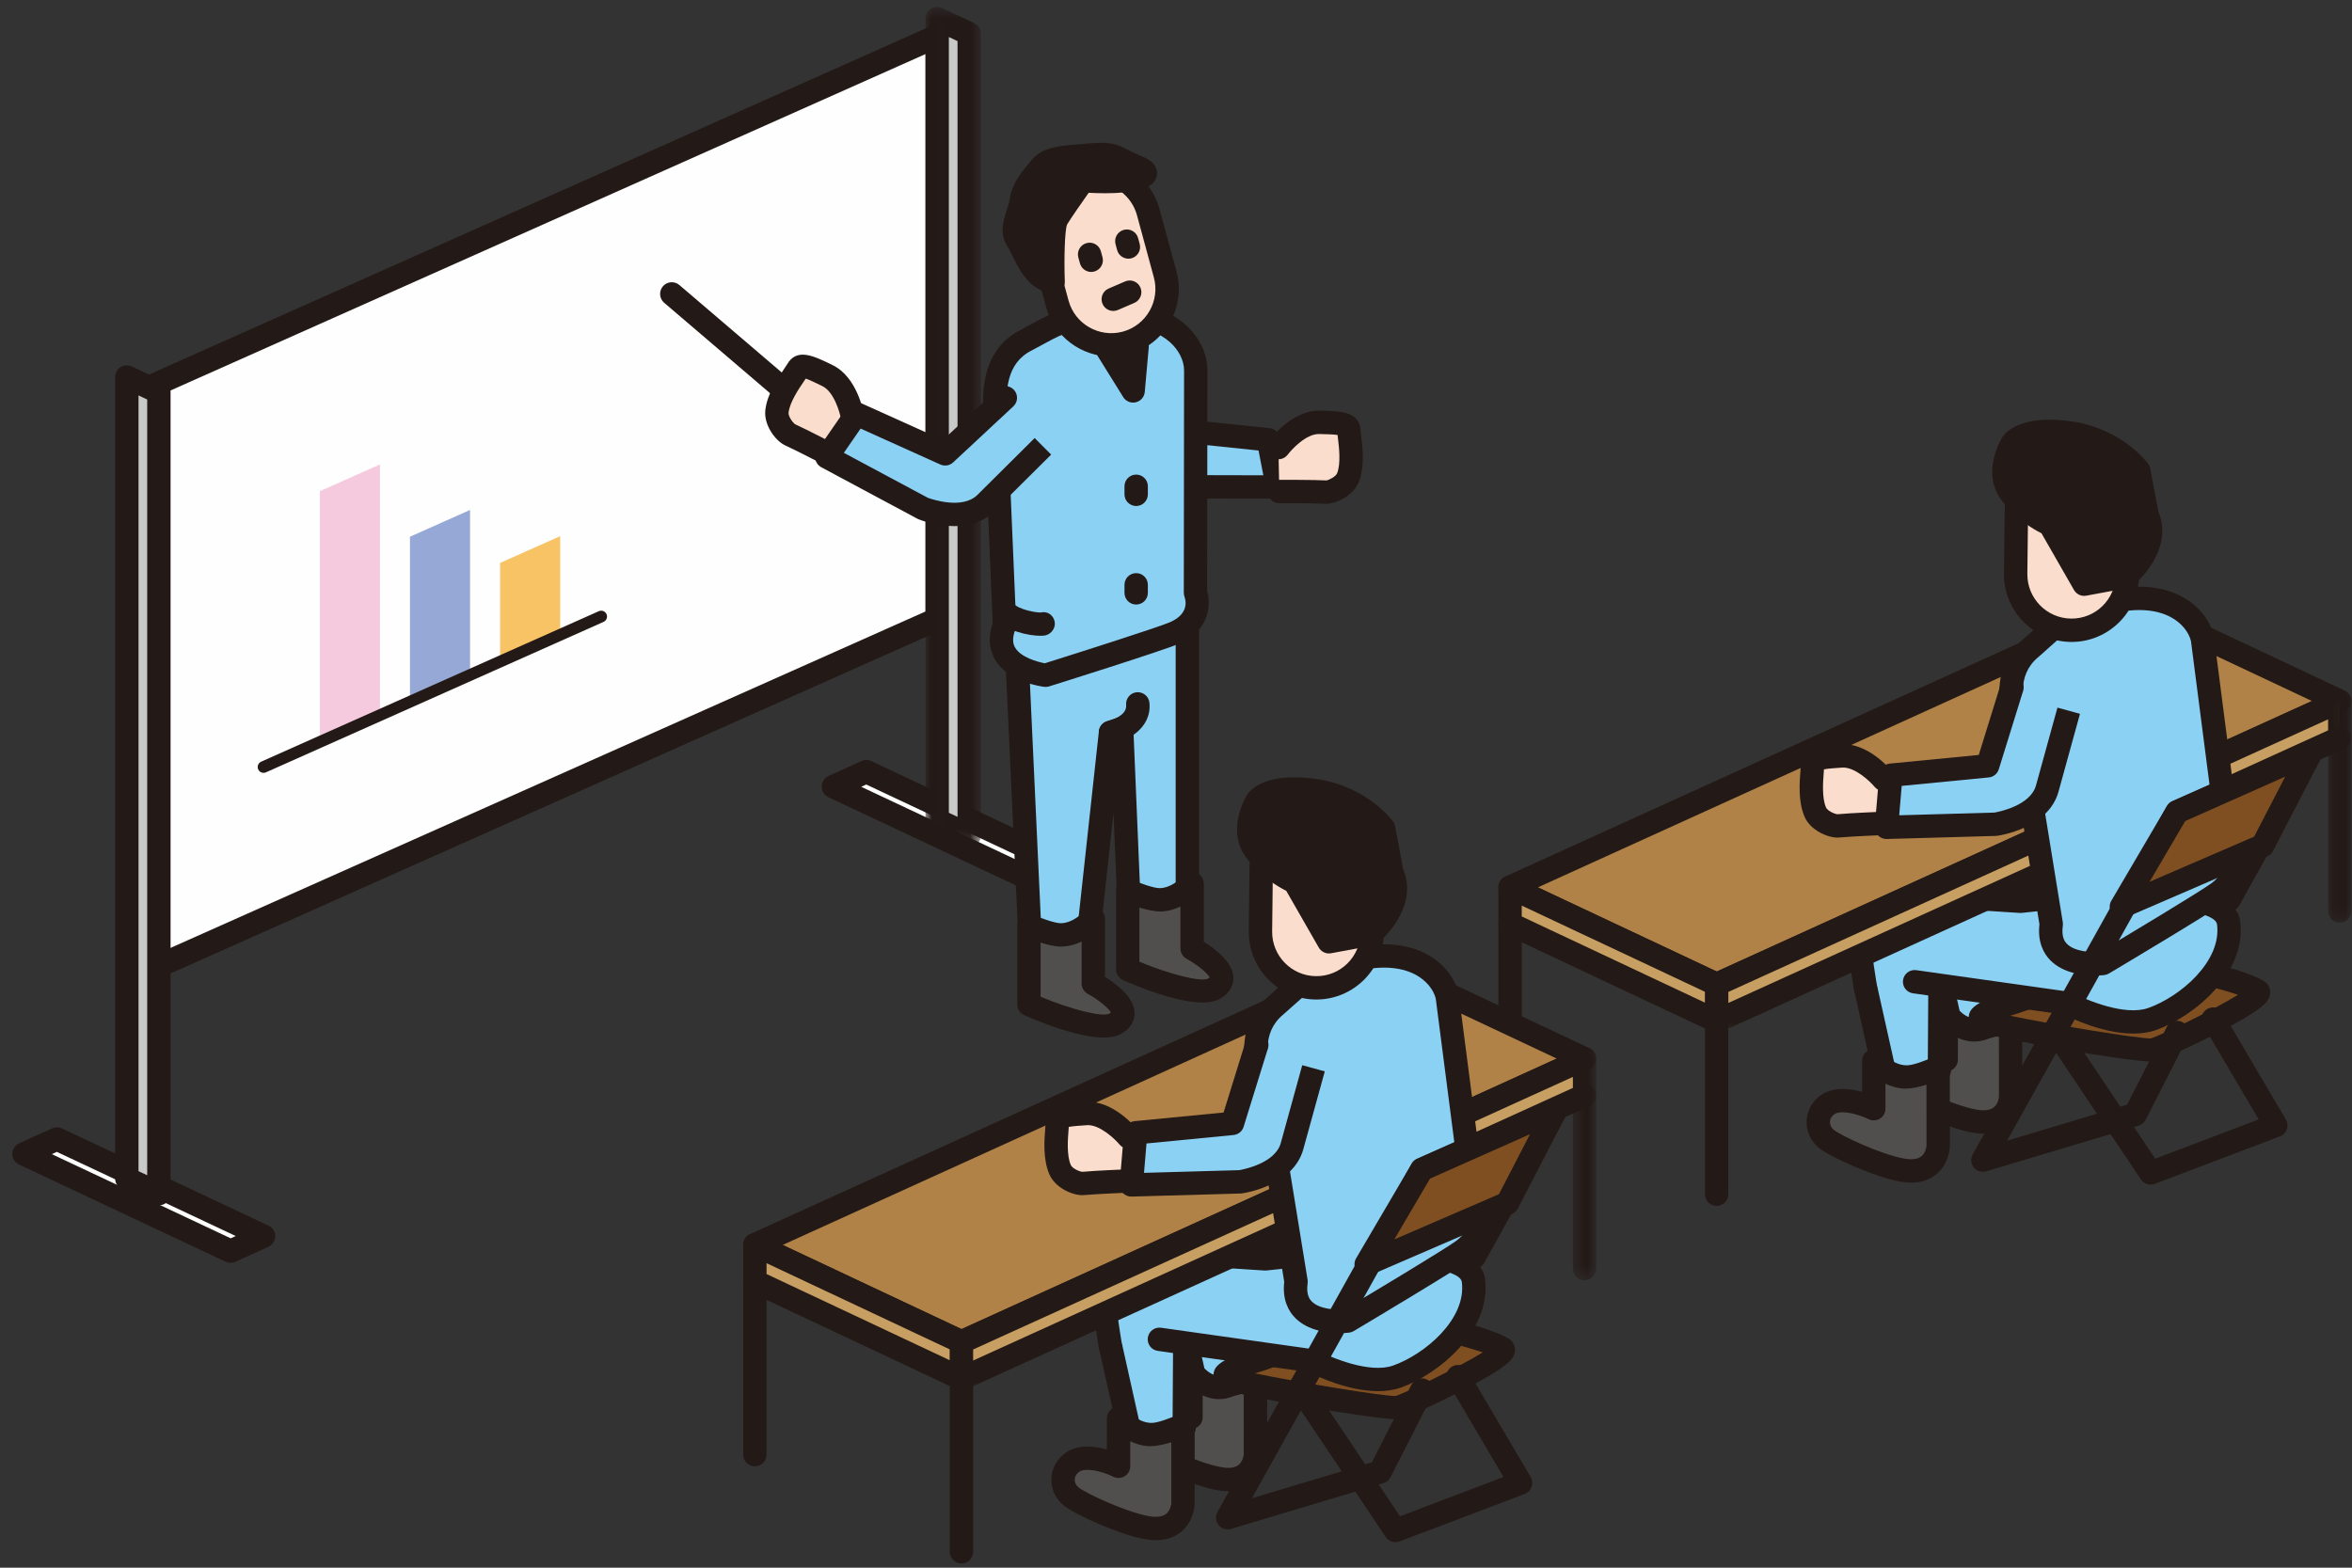 <svg width="183" height="122" viewBox="0 0 183 122" fill="none" xmlns="http://www.w3.org/2000/svg">
<rect x="0" y="0" width="183" height="122" fill="#333333" stroke="none"/>
<path fill-rule="evenodd" clip-rule="evenodd" d="M153.914 80.004C154.78 80.025 156.436 79.283 156.436 79.283V85.419C156.436 85.419 156.328 87.74 153.61 87.244C151.684 86.894 148.438 85.383 147.744 84.824C146.858 84.109 146.891 82.779 147.88 82.131C149.12 81.319 151.426 82.472 151.426 82.472L151.428 78.743C151.428 78.743 152.474 79.969 153.914 80.004" fill="#514F4E"/>
<path fill-rule="evenodd" clip-rule="evenodd" d="M148.998 82.749C148.748 82.749 148.531 82.791 148.378 82.891C148.158 83.036 148.029 83.247 148.018 83.486C148.006 83.724 148.114 83.955 148.316 84.117C148.872 84.566 151.954 86.019 153.773 86.349C154.191 86.427 154.762 86.458 155.117 86.186C155.485 85.901 155.529 85.37 155.53 85.365L155.528 80.603C154.986 80.776 154.363 80.904 153.893 80.912C153.311 80.899 152.784 80.739 152.336 80.527L152.335 82.471C152.335 82.787 152.172 83.078 151.905 83.244C151.638 83.41 151.305 83.425 151.022 83.286C150.486 83.02 149.636 82.749 148.998 82.749M154.333 88.223C154.054 88.223 153.757 88.195 153.447 88.138C151.464 87.778 148.038 86.227 147.174 85.532C146.515 85 146.161 84.221 146.203 83.395C146.243 82.574 146.673 81.835 147.383 81.371C148.327 80.752 149.579 80.9 150.518 81.162L150.519 78.743C150.519 78.363 150.757 78.022 151.114 77.89C151.472 77.762 151.873 77.865 152.12 78.153C152.124 78.158 152.933 79.07 153.937 79.094C154.396 79.111 155.472 78.718 156.065 78.453C156.348 78.329 156.674 78.353 156.932 78.521C157.19 78.688 157.346 78.975 157.346 79.284V85.419C157.339 85.597 157.254 86.809 156.258 87.601C155.738 88.016 155.093 88.223 154.333 88.223" fill="#231916"/>
<path fill-rule="evenodd" clip-rule="evenodd" d="M150.12 72.299L151.63 79.081C151.63 79.081 152.499 80.238 153.752 80.141C155.006 80.044 155.872 78.695 155.872 78.695L155.924 70.619" fill="#8BD1F4"/>
<path fill-rule="evenodd" clip-rule="evenodd" d="M153.602 81.056C151.995 81.056 150.95 79.687 150.905 79.626C150.826 79.522 150.772 79.405 150.744 79.279L149.233 72.496C149.124 72.007 149.433 71.52 149.923 71.412C150.411 71.302 150.898 71.61 151.007 72.1L152.468 78.658C152.673 78.87 153.141 79.269 153.682 79.234C154.211 79.194 154.714 78.7 154.965 78.394L155.015 70.613C155.019 70.113 155.425 69.71 155.924 69.71H155.93C156.432 69.713 156.837 70.123 156.833 70.625L156.782 78.701C156.78 78.873 156.73 79.041 156.638 79.186C156.524 79.364 155.479 80.92 153.822 81.047C153.748 81.053 153.674 81.056 153.602 81.056" fill="#231916"/>
<path fill-rule="evenodd" clip-rule="evenodd" d="M156.8 77.976C156.8 77.976 153.322 78.944 154.233 79.424C155.144 79.903 166.667 81.868 167.453 81.712C168.239 81.554 176.177 77.781 175.707 77.153C175.234 76.522 167.767 74.676 166.508 74.813C165.251 74.951 156.8 77.976 156.8 77.976" fill="#7F4F21"/>
<path fill-rule="evenodd" clip-rule="evenodd" d="M156.398 79.048C159.698 79.734 166.415 80.836 167.339 80.812C167.983 80.638 172.276 78.571 174.134 77.415C172.04 76.71 167.43 75.619 166.608 75.717C165.77 75.808 160.336 77.676 157.108 78.832C157.087 78.839 157.067 78.846 157.045 78.852C156.829 78.912 156.61 78.979 156.398 79.048V79.048ZM167.42 82.617C165.537 82.617 154.816 80.758 153.81 80.228C153.366 79.994 153.129 79.582 153.178 79.127C153.223 78.71 153.297 78.012 156.525 77.11C158.022 76.574 165.121 74.051 166.409 73.909C167.598 73.789 175.611 75.508 176.435 76.607C176.645 76.889 176.694 77.259 176.564 77.599C176.433 77.942 176.214 78.516 172.149 80.58C170.638 81.347 168.239 82.481 167.633 82.603C167.584 82.613 167.513 82.617 167.42 82.617V82.617Z" fill="#231916"/>
<path fill-rule="evenodd" clip-rule="evenodd" d="M145.149 76.858L146.66 83.64C146.66 83.64 147.528 84.797 148.781 84.7C150.035 84.604 150.901 83.255 150.901 83.255L150.953 75.178" fill="#8BD1F4"/>
<path fill-rule="evenodd" clip-rule="evenodd" d="M148.63 85.615C147.024 85.615 145.979 84.246 145.933 84.185C145.855 84.082 145.801 83.964 145.772 83.838L144.262 77.056C144.153 76.566 144.462 76.08 144.952 75.971C145.441 75.862 145.927 76.17 146.036 76.659L147.497 83.217C147.701 83.43 148.168 83.824 148.711 83.793C149.239 83.754 149.743 83.259 149.994 82.954L150.044 75.172C150.048 74.672 150.454 74.27 150.953 74.27H150.959C151.461 74.272 151.866 74.682 151.862 75.184L151.811 83.261C151.809 83.433 151.759 83.601 151.666 83.745C151.553 83.924 150.507 85.48 148.851 85.606C148.777 85.612 148.703 85.615 148.63 85.615" fill="#231916"/>
<path fill-rule="evenodd" clip-rule="evenodd" d="M148.279 83.814C149.142 83.835 150.8 83.093 150.8 83.093V89.229C150.8 89.229 150.692 91.55 147.974 91.054C146.047 90.704 142.802 89.194 142.108 88.635C141.221 87.919 141.255 86.589 142.244 85.941C143.484 85.129 145.79 86.282 145.79 86.282L145.792 82.553C145.792 82.553 146.837 83.778 148.279 83.814" fill="#514F4E"/>
<path fill-rule="evenodd" clip-rule="evenodd" d="M143.363 86.56C143.113 86.56 142.895 86.602 142.743 86.701C142.522 86.846 142.393 87.057 142.382 87.296C142.37 87.534 142.478 87.765 142.68 87.927C143.236 88.376 146.318 89.829 148.137 90.159C148.554 90.237 149.127 90.269 149.481 89.996C149.849 89.711 149.893 89.18 149.894 89.175L149.892 84.413C149.349 84.586 148.749 84.714 148.257 84.723C147.675 84.709 147.149 84.549 146.7 84.337L146.7 86.281C146.7 86.597 146.536 86.888 146.269 87.054C146.001 87.22 145.669 87.235 145.386 87.096C144.851 86.831 144 86.56 143.363 86.56M148.696 92.033C148.417 92.033 148.121 92.005 147.811 91.948C145.827 91.588 142.401 90.038 141.538 89.342C140.879 88.81 140.524 88.031 140.566 87.205C140.607 86.384 141.037 85.645 141.747 85.181C142.69 84.562 143.942 84.711 144.881 84.972L144.883 82.554C144.883 82.173 145.12 81.832 145.477 81.7C145.834 81.572 146.236 81.675 146.484 81.963C146.487 81.968 147.296 82.88 148.302 82.904V82.904C148.769 82.941 149.835 82.528 150.429 82.263C150.71 82.139 151.037 82.164 151.295 82.331C151.553 82.498 151.709 82.785 151.709 83.094V89.23C151.702 89.407 151.618 90.619 150.621 91.411C150.101 91.826 149.456 92.033 148.696 92.033" fill="#231916"/>
<path fill-rule="evenodd" clip-rule="evenodd" d="M148.967 76.4L160.879 78.082C160.879 78.082 164.849 80.219 167.446 79.302C170.042 78.387 173.859 75.331 173.401 71.819C172.943 68.306 157.214 70.139 157.214 70.139L147.746 69.529C147.746 69.529 144.385 69.222 144.538 71.819C144.69 74.415 145.149 76.858 145.149 76.858" fill="#8BD1F4"/>
<path fill-rule="evenodd" clip-rule="evenodd" d="M165.986 80.435C163.672 80.435 161.229 79.28 160.598 78.96L148.84 77.3C148.343 77.23 147.997 76.77 148.068 76.273C148.138 75.775 148.601 75.431 149.094 75.499L161.006 77.181C161.112 77.197 161.215 77.23 161.308 77.28C162.317 77.821 165.332 79.086 167.143 78.445C169.63 77.568 172.875 74.818 172.499 71.936C172.321 70.564 165.086 70.138 157.319 71.042C157.265 71.05 157.21 71.05 157.156 71.047L147.688 70.436C147.318 70.405 146.203 70.429 145.708 70.912C145.58 71.036 145.415 71.259 145.445 71.766C145.592 74.27 146.038 76.666 146.042 76.69C146.134 77.184 145.81 77.658 145.316 77.751C144.824 77.846 144.348 77.519 144.255 77.026C144.236 76.924 143.784 74.496 143.631 71.872C143.562 70.716 144.036 70.001 144.446 69.603C145.629 68.459 147.608 68.605 147.828 68.624L157.19 69.227C162.233 68.643 173.787 67.749 174.302 71.702C174.825 75.709 170.7 79.118 167.749 80.16C167.193 80.355 166.593 80.435 165.986 80.435" fill="#231916"/>
<path fill-rule="evenodd" clip-rule="evenodd" d="M117.492 69.042L165.974 47.002L182.049 54.567L133.567 76.607L117.492 69.042Z" fill="#B18247"/>
<mask id="mask0_270_81342" style="mask-type:luminance" maskUnits="userSpaceOnUse" x="116" y="46" width="67" height="32">
<path fill-rule="evenodd" clip-rule="evenodd" d="M116.583 46.094H182.958V77.517H116.583V46.094Z" fill="white"/>
</mask>
<g mask="url(#mask0_270_81342)">
<path fill-rule="evenodd" clip-rule="evenodd" d="M119.657 69.057L133.573 75.606L179.883 54.553L165.967 48.004L119.657 69.057ZM133.567 77.517C133.434 77.517 133.302 77.487 133.179 77.43L117.104 69.866C116.784 69.715 116.581 69.39 116.583 69.037C116.585 68.682 116.793 68.361 117.115 68.215L165.598 46.175C165.841 46.065 166.119 46.067 166.361 46.179L182.435 53.744C182.756 53.895 182.96 54.22 182.958 54.573C182.955 54.928 182.747 55.249 182.425 55.395L133.943 77.435C133.823 77.489 133.695 77.517 133.567 77.517V77.517Z" fill="#231916"/>
</g>
<path fill-rule="evenodd" clip-rule="evenodd" d="M133.567 79.462L117.492 71.897V69.042L133.567 76.607V79.462Z" fill="#C89F62"/>
<path fill-rule="evenodd" clip-rule="evenodd" d="M118.401 71.32L132.658 78.03V77.184L118.401 70.475V71.32ZM133.567 80.371C133.435 80.371 133.302 80.343 133.179 80.285L117.104 72.72C116.786 72.57 116.583 72.249 116.583 71.897V69.042C116.583 68.73 116.742 68.441 117.004 68.274C117.267 68.111 117.598 68.088 117.879 68.22L133.953 75.784C134.272 75.934 134.476 76.255 134.476 76.607V79.462C134.476 79.774 134.316 80.063 134.053 80.23C133.906 80.323 133.737 80.371 133.567 80.371V80.371Z" fill="#231916"/>
<path fill-rule="evenodd" clip-rule="evenodd" d="M182.049 57.422L133.566 79.462V76.607L182.049 54.567V57.422Z" fill="#C89F62"/>
<mask id="mask1_270_81342" style="mask-type:luminance" maskUnits="userSpaceOnUse" x="132" y="53" width="51" height="28">
<path fill-rule="evenodd" clip-rule="evenodd" d="M132.658 53.658H182.958V80.371H132.658V53.658Z" fill="white"/>
</mask>
<g mask="url(#mask1_270_81342)">
<path fill-rule="evenodd" clip-rule="evenodd" d="M134.476 77.192V78.051L181.14 56.837V55.979L134.476 77.192ZM133.567 80.371C133.395 80.371 133.224 80.322 133.075 80.227C132.815 80.059 132.658 79.771 132.658 79.462V76.607C132.658 76.251 132.866 75.927 133.19 75.78L181.673 53.74C181.955 53.611 182.281 53.636 182.542 53.803C182.801 53.971 182.958 54.259 182.958 54.567V57.422C182.958 57.779 182.75 58.102 182.425 58.249L133.943 80.29C133.823 80.345 133.695 80.371 133.567 80.371V80.371Z" fill="#231916"/>
</g>
<path fill-rule="evenodd" clip-rule="evenodd" d="M133.567 93.845C133.065 93.845 132.658 93.439 132.658 92.936V79.463C132.658 78.96 133.065 78.554 133.567 78.554C134.069 78.554 134.476 78.96 134.476 79.463V92.936C134.476 93.439 134.069 93.845 133.567 93.845" fill="#231916"/>
<path fill-rule="evenodd" clip-rule="evenodd" d="M117.492 86.282C116.99 86.282 116.583 85.876 116.583 85.373V71.898C116.583 71.395 116.99 70.989 117.492 70.989C117.993 70.989 118.401 71.395 118.401 71.898V85.373C118.401 85.876 117.993 86.282 117.492 86.282" fill="#231916"/>
<mask id="mask2_270_81342" style="mask-type:luminance" maskUnits="userSpaceOnUse" x="181" y="56" width="2" height="16">
<path fill-rule="evenodd" clip-rule="evenodd" d="M181.14 56.513H182.957V71.805H181.14V56.513Z" fill="white"/>
</mask>
<g mask="url(#mask2_270_81342)">
<path fill-rule="evenodd" clip-rule="evenodd" d="M182.049 71.805C181.547 71.805 181.14 71.399 181.14 70.896V57.422C181.14 56.92 181.547 56.513 182.049 56.513C182.55 56.513 182.958 56.92 182.958 57.422V70.896C182.958 71.399 182.55 71.805 182.049 71.805" fill="#231916"/>
</g>
<path fill-rule="evenodd" clip-rule="evenodd" d="M165.974 64.242C165.472 64.242 165.065 63.835 165.065 63.333V49.857C165.065 49.355 165.472 48.948 165.974 48.948C166.476 48.948 166.883 49.355 166.883 49.857V63.333C166.883 63.835 166.476 64.242 165.974 64.242" fill="#231916"/>
<path fill-rule="evenodd" clip-rule="evenodd" d="M159.599 71.915L157.292 57.673C157.065 56.715 155.213 52.788 157.992 50.452C159.105 49.514 160.247 48.18 162.476 47.362C168.197 45.266 170.902 47.759 171.363 49.702L173.475 66.049C173.475 66.049 174.747 67.88 172.599 69.472C171.509 70.282 163.621 74.979 163.621 74.979C163.621 74.979 159.09 75.501 159.599 71.915" fill="#8BD1F4"/>
<path fill-rule="evenodd" clip-rule="evenodd" d="M166.45 47.474C165.481 47.474 164.273 47.672 162.789 48.215C161.166 48.811 160.162 49.724 159.275 50.529C159.037 50.747 158.807 50.954 158.578 51.147C156.881 52.574 157.292 54.728 157.988 56.845C158.074 57.105 158.142 57.315 158.177 57.462L160.497 71.77C160.512 71.86 160.513 71.953 160.5 72.043C160.366 72.984 160.706 73.334 160.818 73.45C161.419 74.067 162.722 74.121 163.335 74.091C165.643 72.716 171.216 69.366 172.057 68.742C173.364 67.774 172.895 66.825 172.721 66.558C172.646 66.443 172.59 66.301 172.573 66.165L170.468 49.871C170.28 49.142 169.698 48.455 168.902 48.027C168.35 47.731 167.553 47.474 166.45 47.474M163.02 75.918C162.101 75.918 160.522 75.751 159.516 74.718C159.041 74.231 158.519 73.355 158.681 71.931L156.395 57.818C156.381 57.77 156.327 57.61 156.261 57.414C155.745 55.845 154.536 52.171 157.408 49.756C157.619 49.578 157.831 49.385 158.053 49.184C159.013 48.312 160.207 47.227 162.163 46.509C165.975 45.113 168.4 45.694 169.763 46.427C171.043 47.114 171.948 48.232 172.248 49.493C172.256 49.524 172.261 49.554 172.265 49.586L174.352 65.745C174.824 66.618 175.283 68.614 173.141 70.203C172.026 71.03 164.41 75.568 164.086 75.76C163.975 75.826 163.853 75.868 163.724 75.882C163.645 75.892 163.384 75.918 163.02 75.918" fill="#231916"/>
<path fill-rule="evenodd" clip-rule="evenodd" d="M146.556 60.655C146.556 60.655 144.969 58.72 143.277 58.828C141.583 58.938 141.003 59.003 141.013 59.673C141.02 60.096 140.706 62.002 141.247 63.217C141.566 63.932 142.639 64.308 143.019 64.272C144.042 64.176 146.632 64.073 146.632 64.073" fill="#FADDCD"/>
<path fill-rule="evenodd" clip-rule="evenodd" d="M142.97 65.183C142.174 65.183 140.871 64.605 140.418 63.586C139.892 62.406 140.016 60.854 140.083 60.02C140.095 59.873 140.106 59.758 140.106 59.688C140.08 58.125 141.535 58.03 143.219 57.921C145.316 57.773 147.067 59.844 147.261 60.079C147.579 60.468 147.522 61.039 147.134 61.358C146.746 61.676 146.174 61.621 145.855 61.232C145.516 60.822 144.316 59.671 143.337 59.736C142.885 59.765 142.244 59.807 141.917 59.871C141.911 59.957 141.904 60.055 141.895 60.166C141.846 60.79 141.741 62.09 142.079 62.847C142.192 63.102 142.755 63.354 142.973 63.365C143.971 63.27 146.491 63.169 146.598 63.164C147.09 63.147 147.523 63.535 147.542 64.036C147.562 64.538 147.172 64.962 146.67 64.981C146.644 64.982 144.092 65.084 143.106 65.177C143.063 65.181 143.017 65.183 142.97 65.183" fill="#231916"/>
<path fill-rule="evenodd" clip-rule="evenodd" d="M156.547 53.484L154.65 59.598L147.123 60.328L146.778 64.383L155.263 64.144C155.263 64.144 158.646 63.69 159.288 61.369C159.933 59.047 160.959 55.31 160.959 55.31" fill="#8BD1F4"/>
<path fill-rule="evenodd" clip-rule="evenodd" d="M146.778 65.293C146.529 65.293 146.289 65.19 146.117 65.008C145.94 64.819 145.85 64.565 145.872 64.306L146.216 60.251C146.254 59.815 146.598 59.467 147.035 59.424L153.961 58.751L155.678 53.215C155.827 52.736 156.337 52.469 156.816 52.616C157.295 52.766 157.564 53.274 157.415 53.754L155.518 59.866C155.41 60.216 155.103 60.466 154.738 60.501L147.964 61.16L147.77 63.447L155.178 63.236C155.511 63.18 157.975 62.7 158.412 61.127C159.056 58.804 160.082 55.069 160.082 55.069L161.835 55.55C161.835 55.55 160.809 59.289 160.163 61.612C159.37 64.478 155.547 65.023 155.384 65.045C155.352 65.049 155.32 65.052 155.288 65.053L146.804 65.293H146.778Z" fill="#231916"/>
<path fill-rule="evenodd" clip-rule="evenodd" d="M156.831 44.646C156.803 47.049 158.727 49.018 161.128 49.048C163.529 49.076 165.499 47.152 165.527 44.751L165.588 39.739C165.617 37.337 163.693 35.368 161.293 35.34C158.891 35.311 156.92 37.232 156.889 39.634L156.831 44.646Z" fill="#FADDCD"/>
<path fill-rule="evenodd" clip-rule="evenodd" d="M161.242 36.249C159.363 36.249 157.822 37.764 157.798 39.646L157.74 44.657C157.718 46.553 159.243 48.114 161.139 48.139C163.054 48.164 164.596 46.636 164.619 44.741L164.68 39.729C164.702 37.832 163.178 36.271 161.283 36.249H161.242ZM161.179 49.957H161.116C158.217 49.92 155.887 47.533 155.921 44.636L155.979 39.624C156.016 36.747 158.37 34.431 161.241 34.431H161.304C164.202 34.465 166.53 36.852 166.497 39.75L166.436 44.762C166.402 47.64 164.05 49.957 161.179 49.957V49.957Z" fill="#231916"/>
<path fill-rule="evenodd" clip-rule="evenodd" d="M167.064 40.121C168.365 42.874 164.516 45.685 165.103 44.918L162.158 45.463L159.483 40.797C159.483 40.797 157.692 40.063 156.437 38.347C155.181 36.632 156.598 34.452 156.598 34.452C156.598 34.452 157.516 33.165 161.091 33.7C164.665 34.233 166.41 36.632 166.41 36.632L167.064 40.121Z" fill="#231916"/>
<path fill-rule="evenodd" clip-rule="evenodd" d="M157.331 34.999C157.159 35.298 156.396 36.752 157.171 37.81C158.251 39.284 159.817 39.951 159.832 39.957C160.017 40.035 160.173 40.171 160.273 40.346L162.628 44.452L164.938 44.024C164.942 44.023 164.946 44.023 164.95 44.023C165.552 43.474 166.913 41.925 166.244 40.509C166.21 40.438 166.186 40.365 166.172 40.288L165.56 37.024C165.145 36.539 163.637 34.999 160.958 34.599C158.378 34.212 157.48 34.87 157.331 34.999M162.158 46.372C161.837 46.372 161.534 46.201 161.37 45.915L158.838 41.498C158.222 41.192 156.789 40.366 155.704 38.884C154.095 36.688 155.765 34.067 155.837 33.957C156.067 33.633 157.303 32.214 161.226 32.8C165.132 33.384 167.065 35.987 167.146 36.098C167.225 36.207 167.279 36.332 167.304 36.464L167.938 39.846C169.028 42.362 166.91 44.914 165.756 45.704C165.335 45.993 164.997 45.989 164.758 45.906L162.324 46.357C162.269 46.367 162.213 46.372 162.158 46.372" fill="#231916"/>
<path fill-rule="evenodd" clip-rule="evenodd" d="M154.28 91.192C154.01 91.192 153.748 91.071 153.571 90.853C153.34 90.564 153.306 90.164 153.486 89.841L168.594 62.74C168.689 62.569 168.838 62.432 169.018 62.352L179.431 57.724C179.789 57.568 180.207 57.654 180.471 57.942C180.735 58.229 180.785 58.654 180.596 58.996L174.24 70.456C173.996 70.896 173.442 71.056 173.004 70.81C172.564 70.567 172.405 70.013 172.65 69.574L177.689 60.489L170.034 63.891L156.166 88.769L165.503 85.968L168.578 79.933C168.805 79.486 169.35 79.308 169.8 79.537C170.247 79.764 170.426 80.312 170.197 80.759L166.947 87.14C166.834 87.361 166.636 87.526 166.398 87.598L154.541 91.154C154.455 91.18 154.368 91.192 154.28 91.192" fill="#231916"/>
<path fill-rule="evenodd" clip-rule="evenodd" d="M169.388 63.184L165.056 70.562L176.046 65.813L179.801 58.555L169.388 63.184Z" fill="#7F4F21"/>
<path fill-rule="evenodd" clip-rule="evenodd" d="M170.024 63.895L167.247 68.625L175.387 65.107L177.804 60.438L170.024 63.895ZM165.056 71.471C164.801 71.471 164.551 71.364 164.375 71.164C164.114 70.869 164.072 70.441 164.271 70.102L168.604 62.724C168.699 62.559 168.845 62.43 169.018 62.353L179.431 57.724C179.785 57.568 180.197 57.651 180.462 57.931C180.726 58.212 180.786 58.63 180.608 58.973L176.853 66.231C176.757 66.416 176.599 66.564 176.406 66.647L165.416 71.397C165.3 71.448 165.177 71.471 165.056 71.471V71.471Z" fill="#231916"/>
<path fill-rule="evenodd" clip-rule="evenodd" d="M167.333 92.187C167.037 92.187 166.75 92.041 166.577 91.784L159.151 80.696C158.871 80.279 158.983 79.714 159.4 79.435C159.817 79.155 160.382 79.266 160.662 79.684L167.686 90.171L175.742 87.115L171.411 79.768C171.156 79.335 171.3 78.778 171.732 78.523C172.167 78.268 172.723 78.412 172.977 78.844L177.856 87.122C177.993 87.353 178.019 87.632 177.931 87.884C177.842 88.137 177.646 88.338 177.395 88.433L167.655 92.128C167.55 92.168 167.441 92.187 167.333 92.187" fill="#231916"/>
<path fill-rule="evenodd" clip-rule="evenodd" d="M72.916 48.177L11.581 75.514V30.145L72.916 2.808V48.177Z" fill="#FEFEFE"/>
<path fill-rule="evenodd" clip-rule="evenodd" d="M12.49 30.735V74.114L72.008 47.587V4.208L12.49 30.735ZM11.581 76.423C11.408 76.423 11.236 76.374 11.086 76.277C10.828 76.11 10.672 75.823 10.672 75.514V30.145C10.672 29.787 10.884 29.461 11.211 29.316L72.547 1.978C72.829 1.85 73.154 1.878 73.411 2.045C73.67 2.213 73.826 2.499 73.826 2.808V48.177C73.826 48.536 73.615 48.861 73.287 49.007L11.952 76.344C11.833 76.398 11.707 76.423 11.581 76.423V76.423Z" fill="#231916"/>
<path fill-rule="evenodd" clip-rule="evenodd" d="M29.563 55.653L24.889 57.736V38.224L29.563 36.141V55.653Z" fill="#F6CADE"/>
<path fill-rule="evenodd" clip-rule="evenodd" d="M36.573 52.528L31.898 54.611V41.769L36.573 39.685V52.528Z" fill="#96A8D6"/>
<path fill-rule="evenodd" clip-rule="evenodd" d="M43.585 49.404L38.911 51.486V43.808L43.585 41.725V49.404Z" fill="#F8C364"/>
<path fill-rule="evenodd" clip-rule="evenodd" d="M95.155 107.831C96.02 107.852 97.677 107.11 97.677 107.11V113.246C97.677 113.246 97.569 115.567 94.85 115.071C92.924 114.721 89.679 113.21 88.985 112.651C88.098 111.936 88.132 110.606 89.121 109.958C90.361 109.146 92.667 110.299 92.667 110.299L92.669 106.57C92.669 106.57 93.714 107.795 95.155 107.831" fill="#514F4E"/>
<path fill-rule="evenodd" clip-rule="evenodd" d="M90.239 110.576C89.989 110.576 89.771 110.618 89.619 110.718C89.398 110.863 89.27 111.074 89.258 111.313C89.246 111.551 89.354 111.782 89.556 111.944C90.112 112.393 93.194 113.846 95.013 114.176C95.431 114.253 96.003 114.285 96.357 114.013C96.725 113.728 96.769 113.197 96.77 113.192L96.768 108.43C96.226 108.603 95.604 108.731 95.133 108.739C94.551 108.726 94.025 108.566 93.576 108.354L93.576 110.298C93.576 110.614 93.412 110.905 93.145 111.071C92.878 111.237 92.545 111.252 92.262 111.113C91.727 110.847 90.876 110.576 90.239 110.576M95.573 116.05C95.294 116.05 94.998 116.022 94.688 115.965C92.705 115.605 89.279 114.054 88.415 113.359C87.756 112.827 87.401 112.048 87.443 111.222C87.484 110.401 87.914 109.662 88.624 109.198C89.568 108.579 90.819 108.727 91.758 108.988L91.76 106.57C91.76 106.19 91.997 105.849 92.355 105.717C92.713 105.589 93.114 105.691 93.361 105.98C93.365 105.985 94.174 106.897 95.178 106.921C95.636 106.938 96.713 106.545 97.306 106.28C97.589 106.156 97.914 106.181 98.172 106.348C98.43 106.515 98.587 106.802 98.587 107.11V113.246C98.58 113.424 98.495 114.636 97.499 115.428C96.979 115.842 96.333 116.05 95.573 116.05" fill="#231916"/>
<path fill-rule="evenodd" clip-rule="evenodd" d="M91.36 100.126L92.871 106.908C92.871 106.908 93.739 108.065 94.993 107.968C96.246 107.871 97.113 106.522 97.113 106.522L97.164 98.446" fill="#8BD1F4"/>
<path fill-rule="evenodd" clip-rule="evenodd" d="M94.842 108.883C93.236 108.883 92.191 107.514 92.145 107.453C92.067 107.349 92.013 107.232 91.984 107.106L90.474 100.324C90.365 99.834 90.674 99.347 91.163 99.239C91.652 99.129 92.139 99.437 92.248 99.927L93.709 106.485C93.913 106.697 94.381 107.096 94.923 107.061C95.451 107.021 95.955 106.527 96.206 106.221L96.256 98.44C96.259 97.94 96.666 97.537 97.165 97.537H97.171C97.673 97.54 98.078 97.95 98.074 98.452L98.023 106.529C98.021 106.7 97.971 106.869 97.878 107.013C97.765 107.191 96.719 108.747 95.063 108.874C94.989 108.88 94.915 108.883 94.842 108.883" fill="#231916"/>
<path fill-rule="evenodd" clip-rule="evenodd" d="M98.04 105.803C98.04 105.803 94.562 106.771 95.473 107.251C96.384 107.73 107.907 109.695 108.693 109.539C109.479 109.381 117.417 105.608 116.947 104.98C116.474 104.349 109.007 102.503 107.749 102.64C106.492 102.778 98.04 105.803 98.04 105.803" fill="#7F4F21"/>
<path fill-rule="evenodd" clip-rule="evenodd" d="M97.638 106.875C100.938 107.561 107.655 108.663 108.58 108.639C109.223 108.465 113.516 106.398 115.374 105.242C113.28 104.537 108.67 103.446 107.848 103.544C107.011 103.635 101.577 105.503 98.348 106.659C98.327 106.666 98.307 106.673 98.285 106.679C98.07 106.739 97.85 106.806 97.638 106.875V106.875ZM108.661 110.444C106.778 110.444 96.057 108.585 95.051 108.055C94.606 107.821 94.37 107.41 94.419 106.954C94.463 106.537 94.538 105.839 97.766 104.937C99.263 104.401 106.362 101.878 107.65 101.735C108.839 101.616 116.852 103.335 117.675 104.434C117.886 104.716 117.934 105.086 117.804 105.426C117.673 105.769 117.454 106.343 113.389 108.407C111.878 109.174 109.48 110.308 108.873 110.43C108.825 110.44 108.754 110.444 108.661 110.444V110.444Z" fill="#231916"/>
<path fill-rule="evenodd" clip-rule="evenodd" d="M86.389 104.685L87.9 111.467C87.9 111.467 88.768 112.624 90.022 112.527C91.275 112.431 92.141 111.082 92.141 111.082L92.193 103.005" fill="#8BD1F4"/>
<path fill-rule="evenodd" clip-rule="evenodd" d="M89.871 113.442C88.264 113.442 87.219 112.073 87.174 112.012C87.095 111.909 87.041 111.791 87.013 111.665L85.502 104.883C85.393 104.393 85.702 103.907 86.192 103.798C86.681 103.689 87.167 103.997 87.276 104.486L88.737 111.044C88.942 111.257 89.408 111.651 89.951 111.62C90.48 111.58 90.983 111.086 91.234 110.781L91.284 102.999C91.288 102.499 91.694 102.097 92.193 102.097H92.2C92.701 102.099 93.106 102.509 93.102 103.011L93.051 111.088C93.049 111.26 92.999 111.428 92.907 111.572C92.793 111.75 91.748 113.307 90.091 113.433C90.017 113.439 89.943 113.442 89.871 113.442" fill="#231916"/>
<path fill-rule="evenodd" clip-rule="evenodd" d="M89.52 111.641C90.382 111.662 92.04 110.92 92.04 110.92V117.056C92.04 117.056 91.932 119.377 89.214 118.881C87.288 118.531 84.043 117.02 83.348 116.461C82.462 115.746 82.496 114.416 83.485 113.768C84.725 112.956 87.031 114.109 87.031 114.109L87.033 110.38C87.033 110.38 88.078 111.605 89.52 111.641" fill="#514F4E"/>
<path fill-rule="evenodd" clip-rule="evenodd" d="M84.603 114.387C84.353 114.387 84.135 114.428 83.983 114.528C83.762 114.673 83.634 114.884 83.622 115.123C83.61 115.361 83.718 115.592 83.92 115.754C84.476 116.203 87.558 117.656 89.377 117.986C89.794 118.064 90.367 118.096 90.721 117.823C91.089 117.538 91.133 117.007 91.134 117.002L91.132 112.24C90.59 112.413 89.99 112.541 89.497 112.549C88.915 112.536 88.39 112.376 87.941 112.164L87.94 114.108C87.94 114.424 87.776 114.715 87.509 114.881C87.242 115.047 86.909 115.062 86.626 114.923C86.091 114.658 85.24 114.387 84.603 114.387M89.936 119.86C89.657 119.86 89.361 119.832 89.051 119.775C87.067 119.415 83.641 117.865 82.778 117.169C82.119 116.637 81.764 115.858 81.806 115.032C81.847 114.211 82.277 113.472 82.987 113.008C83.93 112.389 85.182 112.538 86.121 112.799L86.123 110.381C86.123 110 86.36 109.659 86.718 109.527C87.075 109.399 87.477 109.502 87.724 109.79C87.727 109.795 88.536 110.707 89.542 110.731V110.731C90.009 110.768 91.075 110.355 91.669 110.09C91.951 109.966 92.277 109.991 92.535 110.158C92.793 110.325 92.95 110.612 92.95 110.921V117.056C92.942 117.234 92.858 118.446 91.862 119.238C91.342 119.653 90.696 119.86 89.936 119.86" fill="#231916"/>
<path fill-rule="evenodd" clip-rule="evenodd" d="M90.208 104.227L102.119 105.908C102.119 105.908 106.089 108.046 108.686 107.129C111.282 106.214 115.099 103.158 114.641 99.646C114.183 96.133 98.454 97.966 98.454 97.966L88.986 97.356C88.986 97.356 85.625 97.049 85.778 99.646C85.931 102.241 86.389 104.685 86.389 104.685" fill="#8BD1F4"/>
<path fill-rule="evenodd" clip-rule="evenodd" d="M107.226 108.262C104.912 108.262 102.469 107.107 101.839 106.787L90.08 105.127C89.583 105.057 89.237 104.597 89.308 104.1C89.378 103.602 89.841 103.258 90.334 103.326L102.246 105.008C102.352 105.023 102.455 105.057 102.548 105.107C103.558 105.648 106.572 106.913 108.383 106.272C110.871 105.395 114.116 102.645 113.739 99.763C113.561 98.391 106.326 97.965 98.56 98.869C98.505 98.877 98.451 98.877 98.396 98.874L88.928 98.263C88.558 98.232 87.443 98.256 86.948 98.739C86.821 98.863 86.655 99.086 86.685 99.593C86.832 102.097 87.278 104.493 87.282 104.517C87.374 105.011 87.05 105.485 86.556 105.578C86.064 105.672 85.588 105.346 85.495 104.853C85.476 104.751 85.025 102.323 84.871 99.699C84.803 98.543 85.276 97.828 85.686 97.43C86.869 96.286 88.848 96.432 89.069 96.451L98.431 97.054C103.473 96.47 115.027 95.576 115.542 99.529C116.066 103.536 111.94 106.945 108.989 107.987C108.433 108.182 107.834 108.262 107.226 108.262" fill="#231916"/>
<path fill-rule="evenodd" clip-rule="evenodd" d="M17.943 97.368L1.868 89.803L4.431 88.638L20.505 96.202L17.943 97.368Z" fill="#FEFEFE"/>
<path fill-rule="evenodd" clip-rule="evenodd" d="M4.032 89.817L17.948 96.367L18.34 96.189L4.423 89.64L4.032 89.817ZM17.941 98.278C17.809 98.278 17.677 98.248 17.554 98.191L1.48 90.626C1.159 90.475 0.955 90.151 0.958 89.797C0.96 89.443 1.168 89.122 1.491 88.976L4.053 87.811C4.296 87.701 4.575 87.702 4.817 87.816L20.891 95.379C21.212 95.53 21.416 95.853 21.414 96.207C21.411 96.561 21.204 96.882 20.881 97.029L18.317 98.196C18.198 98.249 18.069 98.278 17.941 98.278V98.278Z" fill="#231916"/>
<path fill-rule="evenodd" clip-rule="evenodd" d="M80.919 68.781L64.844 61.216L67.408 60.05L83.482 67.614L80.919 68.781Z" fill="#FEFEFE"/>
<path fill-rule="evenodd" clip-rule="evenodd" d="M67.009 61.23L80.924 67.779L81.317 67.601L67.4 61.052L67.009 61.23ZM80.919 69.69C80.787 69.69 80.654 69.66 80.531 69.603L64.457 62.039C64.136 61.888 63.933 61.563 63.936 61.21C63.937 60.855 64.146 60.534 64.468 60.388L67.031 59.223C67.273 59.114 67.552 59.114 67.794 59.228L83.868 66.791C84.189 66.942 84.393 67.266 84.391 67.619C84.388 67.974 84.181 68.294 83.859 68.442L81.295 69.608C81.176 69.662 81.047 69.69 80.919 69.69V69.69Z" fill="#231916"/>
<path fill-rule="evenodd" clip-rule="evenodd" d="M58.732 96.869L107.215 74.829L123.29 82.394L74.808 104.434L58.732 96.869Z" fill="#B18247"/>
<mask id="mask3_270_81342" style="mask-type:luminance" maskUnits="userSpaceOnUse" x="57" y="73" width="68" height="33">
<path fill-rule="evenodd" clip-rule="evenodd" d="M57.823 73.921H124.198V105.344H57.823V73.921Z" fill="white"/>
</mask>
<g mask="url(#mask3_270_81342)">
<path fill-rule="evenodd" clip-rule="evenodd" d="M60.897 96.884L74.813 103.433L121.124 82.38L107.208 75.831L60.897 96.884ZM74.807 105.344C74.674 105.344 74.542 105.314 74.42 105.257L58.344 97.693C58.025 97.542 57.821 97.217 57.823 96.864C57.825 96.509 58.034 96.188 58.355 96.042L106.838 74.002C107.081 73.892 107.36 73.894 107.601 74.006L123.676 81.571C123.996 81.722 124.2 82.047 124.198 82.4C124.196 82.755 123.987 83.076 123.666 83.222L75.183 105.262C75.063 105.316 74.935 105.344 74.807 105.344V105.344Z" fill="#231916"/>
</g>
<path fill-rule="evenodd" clip-rule="evenodd" d="M74.808 107.289L58.732 99.725V96.869L74.808 104.434V107.289Z" fill="#C89F62"/>
<path fill-rule="evenodd" clip-rule="evenodd" d="M59.641 99.147L73.898 105.857V105.011L59.641 98.302V99.147ZM74.807 108.198C74.675 108.198 74.542 108.17 74.42 108.112L58.344 100.547C58.026 100.397 57.823 100.076 57.823 99.725V96.869C57.823 96.558 57.982 96.268 58.245 96.101C58.507 95.938 58.838 95.915 59.119 96.047L75.193 103.611C75.512 103.761 75.716 104.082 75.716 104.434V107.289C75.716 107.601 75.556 107.89 75.293 108.057C75.146 108.15 74.977 108.198 74.807 108.198V108.198Z" fill="#231916"/>
<path fill-rule="evenodd" clip-rule="evenodd" d="M123.29 85.249L74.807 107.289V104.434L123.29 82.394V85.249Z" fill="#C89F62"/>
<mask id="mask4_270_81342" style="mask-type:luminance" maskUnits="userSpaceOnUse" x="73" y="81" width="52" height="28">
<path fill-rule="evenodd" clip-rule="evenodd" d="M73.898 81.485H124.198V108.198H73.898V81.485Z" fill="white"/>
</mask>
<g mask="url(#mask4_270_81342)">
<path fill-rule="evenodd" clip-rule="evenodd" d="M75.716 105.019V105.878L122.38 84.664V83.806L75.716 105.019ZM74.807 108.198C74.635 108.198 74.464 108.149 74.315 108.054C74.055 107.886 73.898 107.598 73.898 107.289V104.434C73.898 104.078 74.106 103.754 74.431 103.607L122.913 81.567C123.195 81.438 123.521 81.463 123.782 81.63C124.041 81.798 124.198 82.086 124.198 82.394V85.249C124.198 85.606 123.99 85.929 123.666 86.076L75.183 108.116C75.063 108.172 74.935 108.198 74.807 108.198V108.198Z" fill="#231916"/>
</g>
<path fill-rule="evenodd" clip-rule="evenodd" d="M74.807 121.672C74.305 121.672 73.898 121.266 73.898 120.763V107.29C73.898 106.787 74.305 106.381 74.807 106.381C75.309 106.381 75.716 106.787 75.716 107.29V120.763C75.716 121.266 75.309 121.672 74.807 121.672" fill="#231916"/>
<path fill-rule="evenodd" clip-rule="evenodd" d="M58.732 114.109C58.23 114.109 57.823 113.703 57.823 113.2V99.725C57.823 99.222 58.23 98.816 58.732 98.816C59.233 98.816 59.641 99.222 59.641 99.725V113.2C59.641 113.703 59.233 114.109 58.732 114.109" fill="#231916"/>
<mask id="mask5_270_81342" style="mask-type:luminance" maskUnits="userSpaceOnUse" x="122" y="84" width="3" height="16">
<path fill-rule="evenodd" clip-rule="evenodd" d="M122.38 84.34H124.198V99.632H122.38V84.34Z" fill="white"/>
</mask>
<g mask="url(#mask5_270_81342)">
<path fill-rule="evenodd" clip-rule="evenodd" d="M123.289 99.632C122.787 99.632 122.38 99.225 122.38 98.723V85.249C122.38 84.747 122.787 84.34 123.289 84.34C123.791 84.34 124.198 84.747 124.198 85.249V98.723C124.198 99.225 123.791 99.632 123.289 99.632" fill="#231916"/>
</g>
<path fill-rule="evenodd" clip-rule="evenodd" d="M107.215 92.069C106.713 92.069 106.306 91.662 106.306 91.16V77.684C106.306 77.182 106.713 76.775 107.215 76.775C107.716 76.775 108.124 77.182 108.124 77.684V91.16C108.124 91.662 107.716 92.069 107.215 92.069" fill="#231916"/>
<path fill-rule="evenodd" clip-rule="evenodd" d="M100.84 99.742L98.533 85.5C98.305 84.542 96.454 80.615 99.233 78.279C100.345 77.341 101.487 76.007 103.716 75.189C109.437 73.093 112.142 75.586 112.603 77.529L114.715 93.876C114.715 93.876 115.988 95.707 113.84 97.299C112.749 98.109 104.861 102.806 104.861 102.806C104.861 102.806 100.33 103.328 100.84 99.742" fill="#8BD1F4"/>
<path fill-rule="evenodd" clip-rule="evenodd" d="M107.69 75.301C106.721 75.301 105.514 75.499 104.029 76.043C102.407 76.638 101.402 77.552 100.515 78.356C100.277 78.574 100.047 78.781 99.819 78.974C98.121 80.401 98.532 82.556 99.229 84.672C99.314 84.932 99.382 85.142 99.417 85.289L101.738 99.597C101.752 99.687 101.753 99.78 101.74 99.87C101.606 100.811 101.947 101.161 102.058 101.277C102.659 101.894 103.962 101.949 104.575 101.919C106.883 100.543 112.456 97.194 113.298 96.569C114.604 95.601 114.136 94.652 113.961 94.385C113.887 94.27 113.83 94.128 113.813 93.992L111.709 77.698C111.52 76.969 110.938 76.282 110.142 75.854C109.591 75.558 108.793 75.301 107.69 75.301M104.26 103.745C103.341 103.745 101.762 103.577 100.756 102.545C100.281 102.058 99.76 101.182 99.921 99.758L97.635 85.645C97.622 85.597 97.567 85.437 97.502 85.241C96.985 83.672 95.776 79.998 98.648 77.583C98.859 77.405 99.072 77.212 99.293 77.011C100.253 76.139 101.448 75.053 103.403 74.336C107.215 72.94 109.641 73.521 111.003 74.254C112.283 74.941 113.189 76.059 113.489 77.32C113.496 77.351 113.501 77.382 113.505 77.413L115.592 93.572C116.064 94.445 116.524 96.441 114.381 98.03C113.266 98.857 105.65 103.395 105.326 103.587C105.216 103.653 105.093 103.695 104.965 103.709C104.886 103.719 104.624 103.745 104.26 103.745" fill="#231916"/>
<path fill-rule="evenodd" clip-rule="evenodd" d="M87.796 88.482C87.796 88.482 86.209 86.547 84.517 86.655C82.823 86.765 82.243 86.83 82.253 87.501C82.26 87.923 81.946 89.829 82.488 91.044C82.806 91.759 83.879 92.135 84.259 92.099C85.282 92.003 87.873 91.9 87.873 91.9" fill="#FADDCD"/>
<path fill-rule="evenodd" clip-rule="evenodd" d="M84.21 93.01C83.414 93.01 82.112 92.432 81.658 91.413C81.132 90.234 81.256 88.681 81.323 87.847C81.335 87.7 81.346 87.585 81.346 87.515C81.321 85.952 82.775 85.858 84.46 85.748C86.557 85.6 88.307 87.671 88.501 87.906C88.819 88.295 88.762 88.866 88.375 89.185C87.987 89.504 87.415 89.448 87.096 89.059C86.757 88.649 85.556 87.498 84.577 87.563C84.125 87.592 83.484 87.634 83.157 87.698C83.151 87.784 83.144 87.882 83.135 87.993C83.086 88.617 82.981 89.917 83.32 90.674C83.432 90.929 83.995 91.181 84.213 91.192C85.211 91.097 87.731 90.996 87.838 90.992C88.33 90.974 88.763 91.362 88.782 91.863C88.802 92.365 88.412 92.789 87.91 92.808C87.885 92.809 85.332 92.912 84.346 93.004C84.303 93.008 84.258 93.01 84.21 93.01" fill="#231916"/>
<path fill-rule="evenodd" clip-rule="evenodd" d="M97.787 81.311L95.891 87.425L88.364 88.155L88.019 92.211L96.504 91.972C96.504 91.972 99.886 91.517 100.529 89.196C101.173 86.874 102.2 83.137 102.2 83.137" fill="#8BD1F4"/>
<path fill-rule="evenodd" clip-rule="evenodd" d="M88.019 93.12C87.77 93.12 87.53 93.017 87.358 92.835C87.181 92.646 87.091 92.392 87.113 92.133L87.457 88.078C87.494 87.642 87.839 87.294 88.275 87.251L95.202 86.578L96.919 81.043C97.068 80.564 97.578 80.296 98.056 80.444C98.536 80.593 98.804 81.101 98.655 81.581L96.759 87.693C96.651 88.043 96.344 88.293 95.979 88.328L89.205 88.987L89.011 91.273L96.419 91.064C96.752 91.007 99.216 90.527 99.653 88.954C100.297 86.631 101.322 82.896 101.322 82.896L103.076 83.377C103.076 83.377 102.05 87.117 101.404 89.439C100.611 92.305 96.787 92.85 96.624 92.873C96.593 92.876 96.561 92.879 96.529 92.88L88.044 93.12H88.019Z" fill="#231916"/>
<path fill-rule="evenodd" clip-rule="evenodd" d="M98.071 72.473C98.043 74.876 99.967 76.845 102.368 76.875C104.769 76.903 106.739 74.979 106.768 72.578L106.829 67.567C106.857 65.164 104.933 63.195 102.533 63.167C100.131 63.138 98.16 65.059 98.129 67.461L98.071 72.473Z" fill="#FADDCD"/>
<path fill-rule="evenodd" clip-rule="evenodd" d="M102.482 64.076C100.603 64.076 99.062 65.591 99.039 67.473L98.981 72.484C98.958 74.381 100.483 75.941 102.379 75.966C104.295 75.991 105.836 74.463 105.859 72.568L105.92 67.556C105.943 65.659 104.418 64.098 102.523 64.076H102.482ZM102.419 77.784H102.356C99.456 77.748 97.126 75.361 97.161 72.463L97.219 67.451C97.256 64.574 99.61 62.258 102.481 62.258H102.543C105.441 62.292 107.77 64.679 107.737 67.577L107.676 72.589C107.642 75.467 105.289 77.784 102.419 77.784V77.784Z" fill="#231916"/>
<path fill-rule="evenodd" clip-rule="evenodd" d="M108.305 67.948C109.606 70.701 105.758 73.512 106.344 72.745L103.4 73.29L100.724 68.624C100.724 68.624 98.933 67.89 97.678 66.174C96.422 64.459 97.839 62.279 97.839 62.279C97.839 62.279 98.757 60.992 102.332 61.527C105.907 62.06 107.651 64.459 107.651 64.459L108.305 67.948Z" fill="#231916"/>
<path fill-rule="evenodd" clip-rule="evenodd" d="M98.571 62.826C98.399 63.125 97.636 64.579 98.411 65.637C99.491 67.111 101.057 67.778 101.072 67.784C101.257 67.862 101.413 67.998 101.513 68.172L103.868 72.278L106.178 71.851C106.182 71.85 106.187 71.85 106.19 71.85C106.792 71.301 108.153 69.752 107.484 68.336C107.45 68.265 107.426 68.192 107.412 68.115L106.8 64.851C106.386 64.367 104.877 62.826 102.198 62.426C99.618 62.038 98.72 62.697 98.571 62.826M103.398 74.199C103.077 74.199 102.775 74.028 102.61 73.742L100.079 69.325C99.462 69.019 98.03 68.193 96.944 66.711C95.335 64.515 97.005 61.894 97.077 61.784C97.307 61.46 98.543 60.041 102.467 60.627C106.373 61.211 108.305 63.814 108.386 63.925C108.465 64.034 108.52 64.159 108.544 64.291L109.179 67.673C110.269 70.189 108.151 72.741 106.996 73.531C106.575 73.82 106.237 73.816 105.998 73.733L103.565 74.184C103.509 74.194 103.454 74.199 103.398 74.199" fill="#231916"/>
<path fill-rule="evenodd" clip-rule="evenodd" d="M95.521 119.02C95.25 119.02 94.988 118.898 94.812 118.68C94.58 118.391 94.546 117.992 94.726 117.668L109.834 90.567C109.93 90.397 110.079 90.259 110.259 90.179L120.671 85.551C121.03 85.395 121.448 85.481 121.711 85.769C121.975 86.056 122.025 86.481 121.836 86.823L115.48 98.283C115.236 98.723 114.682 98.883 114.244 98.637C113.805 98.394 113.646 97.84 113.89 97.401L118.929 88.316L111.274 91.718L97.406 116.596L106.743 113.795L109.818 107.761C110.045 107.313 110.59 107.135 111.04 107.364C111.488 107.591 111.666 108.139 111.438 108.586L108.187 114.967C108.074 115.188 107.876 115.354 107.638 115.425L95.782 118.981C95.695 119.007 95.608 119.02 95.521 119.02" fill="#231916"/>
<path fill-rule="evenodd" clip-rule="evenodd" d="M110.628 91.01L106.296 98.389L117.286 93.64L121.041 86.382L110.628 91.01Z" fill="#7F4F21"/>
<path fill-rule="evenodd" clip-rule="evenodd" d="M111.264 91.722L108.487 96.452L116.628 92.934L119.044 88.265L111.264 91.722ZM106.296 99.298C106.04 99.298 105.79 99.191 105.615 98.991C105.354 98.697 105.312 98.268 105.511 97.929L109.844 90.551C109.939 90.386 110.084 90.257 110.258 90.18L120.671 85.551C121.024 85.395 121.437 85.478 121.702 85.758C121.966 86.039 122.025 86.457 121.848 86.8L118.093 94.058C117.997 94.243 117.838 94.391 117.646 94.474L106.656 99.224C106.539 99.275 106.417 99.298 106.296 99.298V99.298Z" fill="#231916"/>
<path fill-rule="evenodd" clip-rule="evenodd" d="M108.574 120.014C108.278 120.014 107.991 119.868 107.818 119.611L100.392 108.523C100.112 108.106 100.224 107.541 100.641 107.262C101.057 106.982 101.623 107.093 101.903 107.511L108.927 117.999L116.983 114.942L112.652 107.595C112.397 107.162 112.541 106.605 112.973 106.35C113.407 106.095 113.964 106.24 114.217 106.671L119.097 114.949C119.233 115.18 119.26 115.459 119.171 115.711C119.082 115.964 118.887 116.165 118.636 116.26L108.896 119.955C108.79 119.995 108.681 120.014 108.574 120.014" fill="#231916"/>
<path fill-rule="evenodd" clip-rule="evenodd" d="M12.363 92.892L9.869 91.721V29.341L12.363 30.513V92.892Z" fill="#C8C9C9"/>
<path fill-rule="evenodd" clip-rule="evenodd" d="M10.777 91.144L11.453 91.461V31.09L10.777 30.773V91.144ZM12.361 93.802C12.23 93.802 12.098 93.773 11.975 93.715L9.482 92.544C9.163 92.394 8.959 92.073 8.959 91.721V29.341C8.959 29.031 9.118 28.741 9.381 28.574C9.643 28.407 9.973 28.387 10.254 28.518L12.748 29.691C13.067 29.84 13.271 30.16 13.271 30.513V92.893C13.271 93.204 13.111 93.493 12.849 93.66C12.7 93.754 12.531 93.802 12.361 93.802V93.802Z" fill="#231916"/>
<path fill-rule="evenodd" clip-rule="evenodd" d="M75.411 65.002L72.918 63.829V1.451L75.411 2.621V65.002Z" fill="#C8C9C9"/>
<mask id="mask6_270_81342" style="mask-type:luminance" maskUnits="userSpaceOnUse" x="72" y="0" width="5" height="66">
<path fill-rule="evenodd" clip-rule="evenodd" d="M72.008 0.542H76.319V65.912H72.008V0.542Z" fill="white"/>
</mask>
<g mask="url(#mask6_270_81342)">
<path fill-rule="evenodd" clip-rule="evenodd" d="M73.826 63.252L74.502 63.57V3.2L73.826 2.882V63.252ZM75.41 65.912C75.278 65.912 75.147 65.883 75.023 65.825L72.53 64.652C72.211 64.502 72.008 64.181 72.008 63.829V1.451C72.008 1.141 72.167 0.851 72.43 0.684C72.691 0.517 73.02 0.496 73.303 0.628L75.797 1.799C76.116 1.949 76.319 2.269 76.319 2.621V65.003C76.319 65.314 76.16 65.603 75.897 65.771C75.749 65.863 75.58 65.912 75.41 65.912V65.912Z" fill="#231916"/>
</g>
<path fill-rule="evenodd" clip-rule="evenodd" d="M98.688 34.224L91.319 33.46L90.453 37.879L99.4 37.897L98.688 34.224Z" fill="#8BD1F4"/>
<path fill-rule="evenodd" clip-rule="evenodd" d="M91.557 36.972L98.297 36.987L97.922 35.059L92.05 34.45L91.557 36.972ZM99.399 38.806H99.397L90.451 38.788C90.179 38.787 89.923 38.666 89.75 38.456C89.578 38.246 89.508 37.971 89.56 37.705L90.426 33.285C90.517 32.824 90.95 32.516 91.412 32.556L98.78 33.319C99.179 33.361 99.503 33.658 99.579 34.05L100.291 37.724C100.343 37.991 100.273 38.266 100.099 38.475C99.927 38.685 99.67 38.806 99.399 38.806V38.806Z" fill="#231916"/>
<path fill-rule="evenodd" clip-rule="evenodd" d="M92.383 48.319V70.107C92.383 70.107 91.322 71.167 90.357 71.167C89.393 71.167 87.85 70.492 87.85 70.492L87.273 56.708L86.406 56.995L84.478 74.668C84.478 74.668 83.611 76.017 82.358 76.113C81.103 76.209 80.236 75.053 80.236 75.053L79.174 52.079" fill="#8BD1F4"/>
<path fill-rule="evenodd" clip-rule="evenodd" d="M82.209 77.027C80.6 77.027 79.555 75.659 79.509 75.599C79.4 75.453 79.336 75.277 79.328 75.095L78.266 52.121C78.243 51.619 78.631 51.194 79.132 51.171C79.636 51.13 80.059 51.536 80.082 52.038L81.129 74.687C81.356 74.907 81.793 75.24 82.288 75.207C82.838 75.165 83.36 74.631 83.6 74.33L85.502 56.896C85.541 56.544 85.782 56.245 86.119 56.133L86.986 55.844C87.257 55.755 87.553 55.798 87.79 55.959C88.024 56.122 88.169 56.384 88.181 56.669L88.733 69.864C89.273 70.061 89.947 70.258 90.358 70.258C90.662 70.258 91.129 69.974 91.474 69.698V48.319C91.474 47.816 91.881 47.41 92.383 47.41C92.886 47.41 93.292 47.816 93.292 48.319V70.107C93.292 70.348 93.197 70.58 93.026 70.751C92.804 70.971 91.633 72.076 90.358 72.076C89.235 72.076 87.662 71.402 87.485 71.325C87.167 71.185 86.956 70.877 86.942 70.531L86.637 63.255L85.381 74.767C85.366 74.907 85.318 75.04 85.242 75.158C85.128 75.337 84.084 76.893 82.427 77.019C82.353 77.025 82.281 77.027 82.209 77.027" fill="#231916"/>
<path fill-rule="evenodd" clip-rule="evenodd" d="M78.158 48.638L77.506 33.329C77.506 32.345 76.61 28.096 79.853 26.465C81.152 25.81 82.573 24.775 84.931 24.496C90.981 23.777 93.036 26.827 93.036 28.826L93.015 46.137C93.015 46.137 93.828 48.21 91.372 49.263C90.121 49.799 81.363 52.548 81.363 52.548C81.363 52.548 76.834 52.01 78.158 48.638" fill="#8BD1F4"/>
<path fill-rule="evenodd" clip-rule="evenodd" d="M86.674 25.297C86.176 25.297 85.633 25.328 85.04 25.399C83.322 25.602 82.132 26.259 81.082 26.837C80.8 26.994 80.529 27.142 80.264 27.277C78.284 28.272 78.186 30.464 78.376 32.682C78.399 32.956 78.417 33.177 78.417 33.329L79.067 48.599C79.072 48.726 79.051 48.852 79.005 48.97C78.659 49.854 78.907 50.273 78.989 50.409C79.425 51.144 80.686 51.506 81.294 51.617C83.857 50.811 90.05 48.841 91.015 48.428C92.508 47.788 92.273 46.757 92.166 46.457C92.129 46.359 92.107 46.24 92.107 46.136L92.128 28.826C92.128 28.06 91.717 27.238 91.029 26.626C90.306 25.984 88.99 25.297 86.674 25.297M81.364 53.457C81.327 53.457 81.292 53.455 81.256 53.451C80.973 53.417 78.462 53.073 77.429 51.346C77.084 50.769 76.783 49.816 77.241 48.495L76.598 33.368C76.598 33.214 76.581 33.044 76.563 32.838C76.423 31.192 76.093 27.338 79.445 25.653C79.69 25.529 79.941 25.391 80.202 25.246C81.339 24.619 82.754 23.839 84.824 23.593C88.851 23.117 91.077 24.24 92.234 25.267C93.322 26.231 93.944 27.529 93.944 28.826L93.924 45.992C94.195 46.926 94.226 49.029 91.73 50.098C90.452 50.647 81.995 53.303 81.635 53.415C81.547 53.443 81.455 53.457 81.364 53.457" fill="#231916"/>
<path fill-rule="evenodd" clip-rule="evenodd" d="M99.467 34.834C99.467 34.834 100.967 32.832 102.662 32.867C104.359 32.903 104.944 32.944 104.962 33.611C104.973 34.034 105.37 35.926 104.882 37.164C104.595 37.891 103.538 38.314 103.158 38.295C102.132 38.241 99.538 38.252 99.538 38.252" fill="#FADDCD"/>
<path fill-rule="evenodd" clip-rule="evenodd" d="M103.181 39.205C103.157 39.205 103.134 39.204 103.111 39.203C102.121 39.15 99.568 39.16 99.541 39.161H99.538C99.038 39.161 98.632 38.757 98.629 38.256C98.627 37.754 99.032 37.345 99.534 37.343C99.641 37.343 102.166 37.332 103.205 37.387C103.383 37.366 103.935 37.088 104.036 36.83C104.34 36.059 104.18 34.766 104.104 34.145C104.09 34.034 104.078 33.934 104.069 33.85C103.738 33.8 103.097 33.785 102.643 33.776C101.642 33.746 100.513 34.957 100.193 35.381C99.891 35.781 99.32 35.861 98.921 35.559C98.521 35.258 98.439 34.69 98.74 34.29C98.92 34.049 100.547 31.957 102.617 31.957C102.638 31.957 102.659 31.958 102.681 31.958C104.37 31.993 105.829 32.024 105.87 33.587C105.873 33.658 105.889 33.772 105.908 33.921C106.01 34.751 106.202 36.296 105.727 37.498C105.305 38.566 103.969 39.205 103.181 39.205" fill="#231916"/>
<path fill-rule="evenodd" clip-rule="evenodd" d="M86.405 56.996C86.405 56.996 88.691 56.517 88.527 54.778L86.405 56.996Z" fill="#8BD1F4"/>
<path fill-rule="evenodd" clip-rule="evenodd" d="M86.404 57.905C85.983 57.905 85.605 57.612 85.515 57.182C85.412 56.692 85.725 56.212 86.215 56.107C86.255 56.098 87.706 55.76 87.621 54.863C87.575 54.363 87.941 53.919 88.441 53.872C88.941 53.827 89.385 54.193 89.433 54.693C89.622 56.708 87.657 57.662 86.591 57.886C86.528 57.899 86.466 57.905 86.404 57.905Z" fill="#231916"/>
<path fill-rule="evenodd" clip-rule="evenodd" d="M81.13 48.56C80.817 48.639 78.862 48.404 78.157 47.545L81.13 48.56Z" fill="#8BD1F4"/>
<path fill-rule="evenodd" clip-rule="evenodd" d="M80.957 49.477C80.073 49.477 78.286 49.135 77.456 48.121C77.137 47.732 77.194 47.159 77.583 46.842C77.971 46.524 78.544 46.58 78.862 46.968C79.246 47.438 80.637 47.692 80.986 47.665C81.472 47.545 81.929 47.846 82.051 48.334C82.171 48.82 81.838 49.321 81.351 49.443C81.261 49.464 81.125 49.477 80.957 49.477" fill="#231916"/>
<path fill-rule="evenodd" clip-rule="evenodd" d="M88.401 47.046C87.899 47.046 87.492 46.64 87.492 46.137V45.511C87.492 45.008 87.899 44.602 88.401 44.602C88.903 44.602 89.31 45.008 89.31 45.511V46.137C89.31 46.64 88.903 47.046 88.401 47.046Z" fill="#231916"/>
<path fill-rule="evenodd" clip-rule="evenodd" d="M88.401 39.378C87.899 39.378 87.492 38.972 87.492 38.469V37.843C87.492 37.34 87.899 36.933 88.401 36.933C88.903 36.933 89.31 37.34 89.31 37.843V38.469C89.31 38.972 88.903 39.378 88.401 39.378Z" fill="#231916"/>
<path fill-rule="evenodd" clip-rule="evenodd" d="M88.479 26.902L88.166 30.421L85.978 26.902" fill="#8BD1F4"/>
<path fill-rule="evenodd" clip-rule="evenodd" d="M88.165 31.33C87.856 31.33 87.561 31.171 87.393 30.901L85.206 27.382C84.941 26.955 85.072 26.395 85.498 26.129C85.923 25.865 86.484 25.995 86.75 26.422L87.501 27.631L87.573 26.821C87.618 26.321 88.056 25.951 88.56 25.996C89.059 26.041 89.429 26.483 89.384 26.983L89.07 30.502C89.036 30.892 88.756 31.214 88.375 31.305C88.305 31.321 88.235 31.33 88.165 31.33" fill="#231916"/>
<path fill-rule="evenodd" clip-rule="evenodd" d="M82.261 23.628C82.889 25.947 85.277 27.316 87.596 26.687C89.913 26.059 91.284 23.669 90.655 21.352L89.341 16.516C88.712 14.197 86.323 12.826 84.006 13.455C81.687 14.085 80.319 16.475 80.949 18.792L82.261 23.628Z" fill="#FADDCD"/>
<path fill-rule="evenodd" clip-rule="evenodd" d="M85.143 14.212C84.846 14.212 84.545 14.251 84.245 14.332C82.415 14.83 81.33 16.724 81.827 18.553L83.139 23.39C83.635 25.221 85.531 26.303 87.359 25.81C89.189 25.313 90.275 23.42 89.778 21.59L88.465 16.754C88.049 15.222 86.657 14.212 85.143 14.212M86.46 27.748C84.144 27.748 82.018 26.205 81.384 23.866L80.072 19.03C79.313 16.233 80.971 13.338 83.769 12.578C86.564 11.819 89.459 13.478 90.219 16.277L91.533 21.114C91.901 22.468 91.718 23.887 91.019 25.105C90.321 26.323 89.19 27.196 87.835 27.564C87.377 27.688 86.914 27.748 86.46 27.748" fill="#231916"/>
<path fill-rule="evenodd" clip-rule="evenodd" d="M84.779 19.797L84.904 20.253L84.779 19.797Z" fill="#231916"/>
<path fill-rule="evenodd" clip-rule="evenodd" d="M84.902 21.163C84.502 21.163 84.136 20.897 84.026 20.492L83.901 20.036C83.769 19.551 84.055 19.052 84.54 18.919C85.023 18.783 85.524 19.073 85.656 19.558L85.78 20.014C85.912 20.5 85.626 20.998 85.141 21.131C85.061 21.152 84.981 21.163 84.902 21.163Z" fill="#231916"/>
<path fill-rule="evenodd" clip-rule="evenodd" d="M87.674 18.767L87.797 19.221L87.674 18.767Z" fill="#231916"/>
<path fill-rule="evenodd" clip-rule="evenodd" d="M87.796 20.131C87.395 20.131 87.028 19.863 86.919 19.458L86.796 19.003C86.665 18.519 86.953 18.02 87.437 17.889C87.923 17.76 88.422 18.046 88.552 18.53L88.675 18.985C88.806 19.47 88.518 19.969 88.034 20.1C87.955 20.121 87.875 20.131 87.796 20.131Z" fill="#231916"/>
<path fill-rule="evenodd" clip-rule="evenodd" d="M87.897 22.737L86.619 23.289L87.897 22.737Z" fill="#231916"/>
<path fill-rule="evenodd" clip-rule="evenodd" d="M86.619 24.198C86.267 24.198 85.933 23.993 85.785 23.649C85.585 23.189 85.797 22.654 86.258 22.454L87.537 21.903C87.995 21.703 88.532 21.915 88.732 22.376C88.931 22.837 88.719 23.373 88.258 23.572L86.979 24.124C86.862 24.175 86.739 24.198 86.619 24.198Z" fill="#231916"/>
<path fill-rule="evenodd" clip-rule="evenodd" d="M90.267 70.027C89.402 70.048 87.746 69.306 87.746 69.306V75.442C87.746 75.442 92.938 77.741 94.421 76.96C96.524 75.85 92.754 73.816 92.754 73.816V68.766C92.754 68.766 91.709 69.991 90.267 70.027" fill="#514F4E"/>
<path fill-rule="evenodd" clip-rule="evenodd" d="M88.654 74.843C91.043 75.836 93.46 76.44 93.997 76.155C94.056 76.124 94.097 76.098 94.125 76.077C93.96 75.733 93.123 75.048 92.322 74.615C92.028 74.456 91.845 74.149 91.845 73.815V70.549C91.397 70.762 90.871 70.922 90.289 70.936C89.811 70.93 89.196 70.799 88.654 70.626V74.843ZM93.569 78.016C91.507 78.016 88.434 76.742 87.377 76.272C87.048 76.127 86.836 75.802 86.836 75.442V69.306C86.836 68.998 86.992 68.711 87.25 68.543C87.51 68.377 87.835 68.351 88.116 68.476C88.701 68.738 89.767 69.118 90.225 69.118C90.231 69.118 90.237 69.118 90.244 69.118C91.235 69.094 92.055 68.185 92.062 68.176C92.309 67.887 92.71 67.783 93.068 67.913C93.425 68.045 93.663 68.385 93.663 68.766V73.292C94.54 73.835 95.972 74.909 95.967 76.141C95.965 76.527 95.817 77.25 94.845 77.764C94.507 77.942 94.067 78.016 93.569 78.016V78.016Z" fill="#231916"/>
<path fill-rule="evenodd" clip-rule="evenodd" d="M82.579 72.756C81.714 72.777 80.057 72.035 80.057 72.035V78.169C80.057 78.169 85.25 80.47 86.733 79.687C88.835 78.579 85.066 76.544 85.066 76.544V71.493C85.066 71.493 84.02 72.718 82.579 72.756" fill="#514F4E"/>
<path fill-rule="evenodd" clip-rule="evenodd" d="M80.967 77.57C83.354 78.564 85.768 79.167 86.31 78.883C86.368 78.852 86.409 78.825 86.438 78.804C86.274 78.46 85.45 77.786 84.634 77.344C84.341 77.185 84.157 76.878 84.157 76.544V73.277C83.709 73.49 83.184 73.649 82.603 73.665C82.596 73.67 82.566 73.665 82.547 73.665C82.073 73.665 81.488 73.522 80.967 73.355V77.57ZM85.88 80.744C83.818 80.744 80.746 79.469 79.688 79C79.36 78.854 79.148 78.529 79.148 78.169V72.035C79.148 71.727 79.303 71.44 79.562 71.272C79.821 71.106 80.146 71.08 80.428 71.205C81.013 71.467 82.079 71.847 82.538 71.847C82.543 71.847 82.549 71.847 82.556 71.847C83.561 71.821 84.37 70.909 84.377 70.899C84.627 70.614 85.029 70.51 85.384 70.645C85.738 70.778 85.975 71.114 85.975 71.493V76.021C86.853 76.563 88.285 77.638 88.279 78.87C88.278 79.254 88.129 79.979 87.157 80.491C86.819 80.669 86.379 80.744 85.88 80.744V80.744Z" fill="#231916"/>
<path fill-rule="evenodd" clip-rule="evenodd" d="M66.331 32.45C66.331 32.45 65.916 29.982 64.391 29.235C62.868 28.489 62.332 28.257 62.009 28.842C61.804 29.213 60.584 30.712 60.45 32.035C60.372 32.814 61.116 33.673 61.463 33.83C62.399 34.254 64.699 35.454 64.699 35.454" fill="#FADDCD"/>
<path fill-rule="evenodd" clip-rule="evenodd" d="M64.698 36.363C64.556 36.363 64.412 36.33 64.278 36.26C64.255 36.248 61.989 35.067 61.087 34.658C60.38 34.339 59.427 33.123 59.545 31.944C59.675 30.658 60.554 29.373 61.027 28.683C61.111 28.559 61.178 28.465 61.212 28.404C61.967 27.033 63.275 27.675 64.791 28.418C66.68 29.344 67.176 32 67.226 32.299C67.31 32.794 66.975 33.263 66.48 33.347C65.983 33.426 65.518 33.096 65.434 32.602C65.343 32.079 64.884 30.489 63.991 30.051C63.584 29.852 63.009 29.57 62.692 29.463C62.646 29.534 62.59 29.617 62.527 29.709C62.173 30.226 61.438 31.302 61.354 32.126C61.327 32.402 61.688 32.901 61.87 33.019C62.785 33.431 65.024 34.599 65.118 34.648C65.564 34.88 65.737 35.429 65.505 35.875C65.342 36.186 65.026 36.363 64.698 36.363" fill="#231916"/>
<path fill-rule="evenodd" clip-rule="evenodd" d="M78.225 30.957L73.541 35.321L66.645 32.212L64.331 35.56L71.814 39.57C71.814 39.57 74.972 40.855 76.686 39.163C78.398 37.467 81.145 34.733 81.145 34.733" fill="#8BD1F4"/>
<path fill-rule="evenodd" clip-rule="evenodd" d="M74.249 40.943C72.805 40.944 71.559 40.447 71.471 40.411C71.442 40.399 71.412 40.386 71.384 40.371L63.901 36.362C63.673 36.239 63.508 36.026 63.447 35.774C63.386 35.522 63.436 35.257 63.582 35.044L65.897 31.695C66.146 31.335 66.617 31.203 67.018 31.383L73.362 34.244L77.604 30.292C77.971 29.949 78.547 29.969 78.889 30.337C79.231 30.704 79.211 31.28 78.844 31.622L74.159 35.986C73.891 36.235 73.501 36.299 73.167 36.15L66.961 33.352L65.657 35.24L72.192 38.74C72.508 38.856 74.883 39.666 76.047 38.516C77.757 36.822 80.503 34.089 80.503 34.089L81.786 35.378C81.786 35.378 79.038 38.113 77.325 39.809C76.438 40.685 75.291 40.943 74.249 40.943" fill="#231916"/>
<path fill-rule="evenodd" clip-rule="evenodd" d="M81.941 21.945C81.941 21.945 81.785 17.771 82.25 16.999C82.715 16.226 84.26 14.062 84.26 14.062C84.26 14.062 86.113 14.216 87.35 14.062C88.587 13.907 89.978 13.6 88.432 12.981C86.886 12.363 86.886 11.899 85.032 12.054C83.177 12.208 81.633 12.208 81.014 12.981C80.396 13.753 79.623 14.525 79.468 15.608C79.314 16.69 78.54 17.771 79.158 18.7C79.778 19.626 80.241 21.636 81.941 21.945" fill="#231916"/>
<path fill-rule="evenodd" clip-rule="evenodd" d="M85.685 12.931C85.523 12.931 85.334 12.941 85.107 12.959L84.363 13.017C83.261 13.098 82.011 13.19 81.722 13.549L81.428 13.908C80.932 14.505 80.463 15.07 80.367 15.737C80.308 16.155 80.178 16.554 80.064 16.907C79.84 17.6 79.753 17.951 79.915 18.195C80.102 18.477 80.261 18.804 80.429 19.15C80.624 19.551 80.805 19.909 81 20.202C81.006 18.73 81.104 17.137 81.47 16.53C81.947 15.736 83.455 13.624 83.519 13.534C83.705 13.273 84.011 13.123 84.334 13.156C84.35 13.158 85.692 13.266 86.783 13.201C86.431 13.023 86.187 12.931 85.685 12.931M81.94 22.854C81.886 22.854 81.832 22.849 81.778 22.839C80.046 22.525 79.292 20.972 78.794 19.944C78.654 19.655 78.521 19.382 78.402 19.204C77.735 18.202 78.067 17.173 78.335 16.348C78.436 16.037 78.53 15.744 78.568 15.48C78.736 14.305 79.423 13.476 80.03 12.746L80.305 12.413C81.086 11.435 82.543 11.328 84.23 11.204L84.956 11.148C86.456 11.02 87.018 11.27 87.81 11.686C88.06 11.816 88.354 11.97 88.768 12.136C89.108 12.272 90.135 12.685 90.015 13.614C89.889 14.582 88.736 14.805 87.462 14.963C86.554 15.077 85.376 15.038 84.706 15.003C84.24 15.662 83.349 16.933 83.028 17.467C82.844 17.889 82.782 20.112 82.849 21.911C82.859 22.187 82.743 22.452 82.535 22.632C82.369 22.776 82.157 22.854 81.94 22.854" fill="#231916"/>
<path fill-rule="evenodd" clip-rule="evenodd" d="M60.768 30.135L52.268 22.872Z" fill="#FEFEFE"/>
<path fill-rule="evenodd" clip-rule="evenodd" d="M60.768 31.044C60.559 31.044 60.349 30.972 60.178 30.826L51.678 23.563C51.297 23.236 51.252 22.663 51.578 22.281C51.904 21.899 52.478 21.856 52.859 22.181L61.359 29.444C61.741 29.77 61.786 30.343 61.46 30.725C61.28 30.936 61.024 31.044 60.768 31.044" fill="#231916"/>
<path fill-rule="evenodd" clip-rule="evenodd" d="M46.776 47.98L20.505 59.69Z" fill="#FEFEFE"/>
<path fill-rule="evenodd" clip-rule="evenodd" d="M20.505 60.145C20.332 60.145 20.165 60.045 20.09 59.875C19.987 59.646 20.091 59.377 20.32 59.275L46.59 47.564C46.822 47.462 47.089 47.565 47.191 47.795C47.293 48.024 47.19 48.293 46.961 48.395L20.69 60.106C20.63 60.132 20.567 60.145 20.505 60.145" fill="#231916"/>
</svg>
